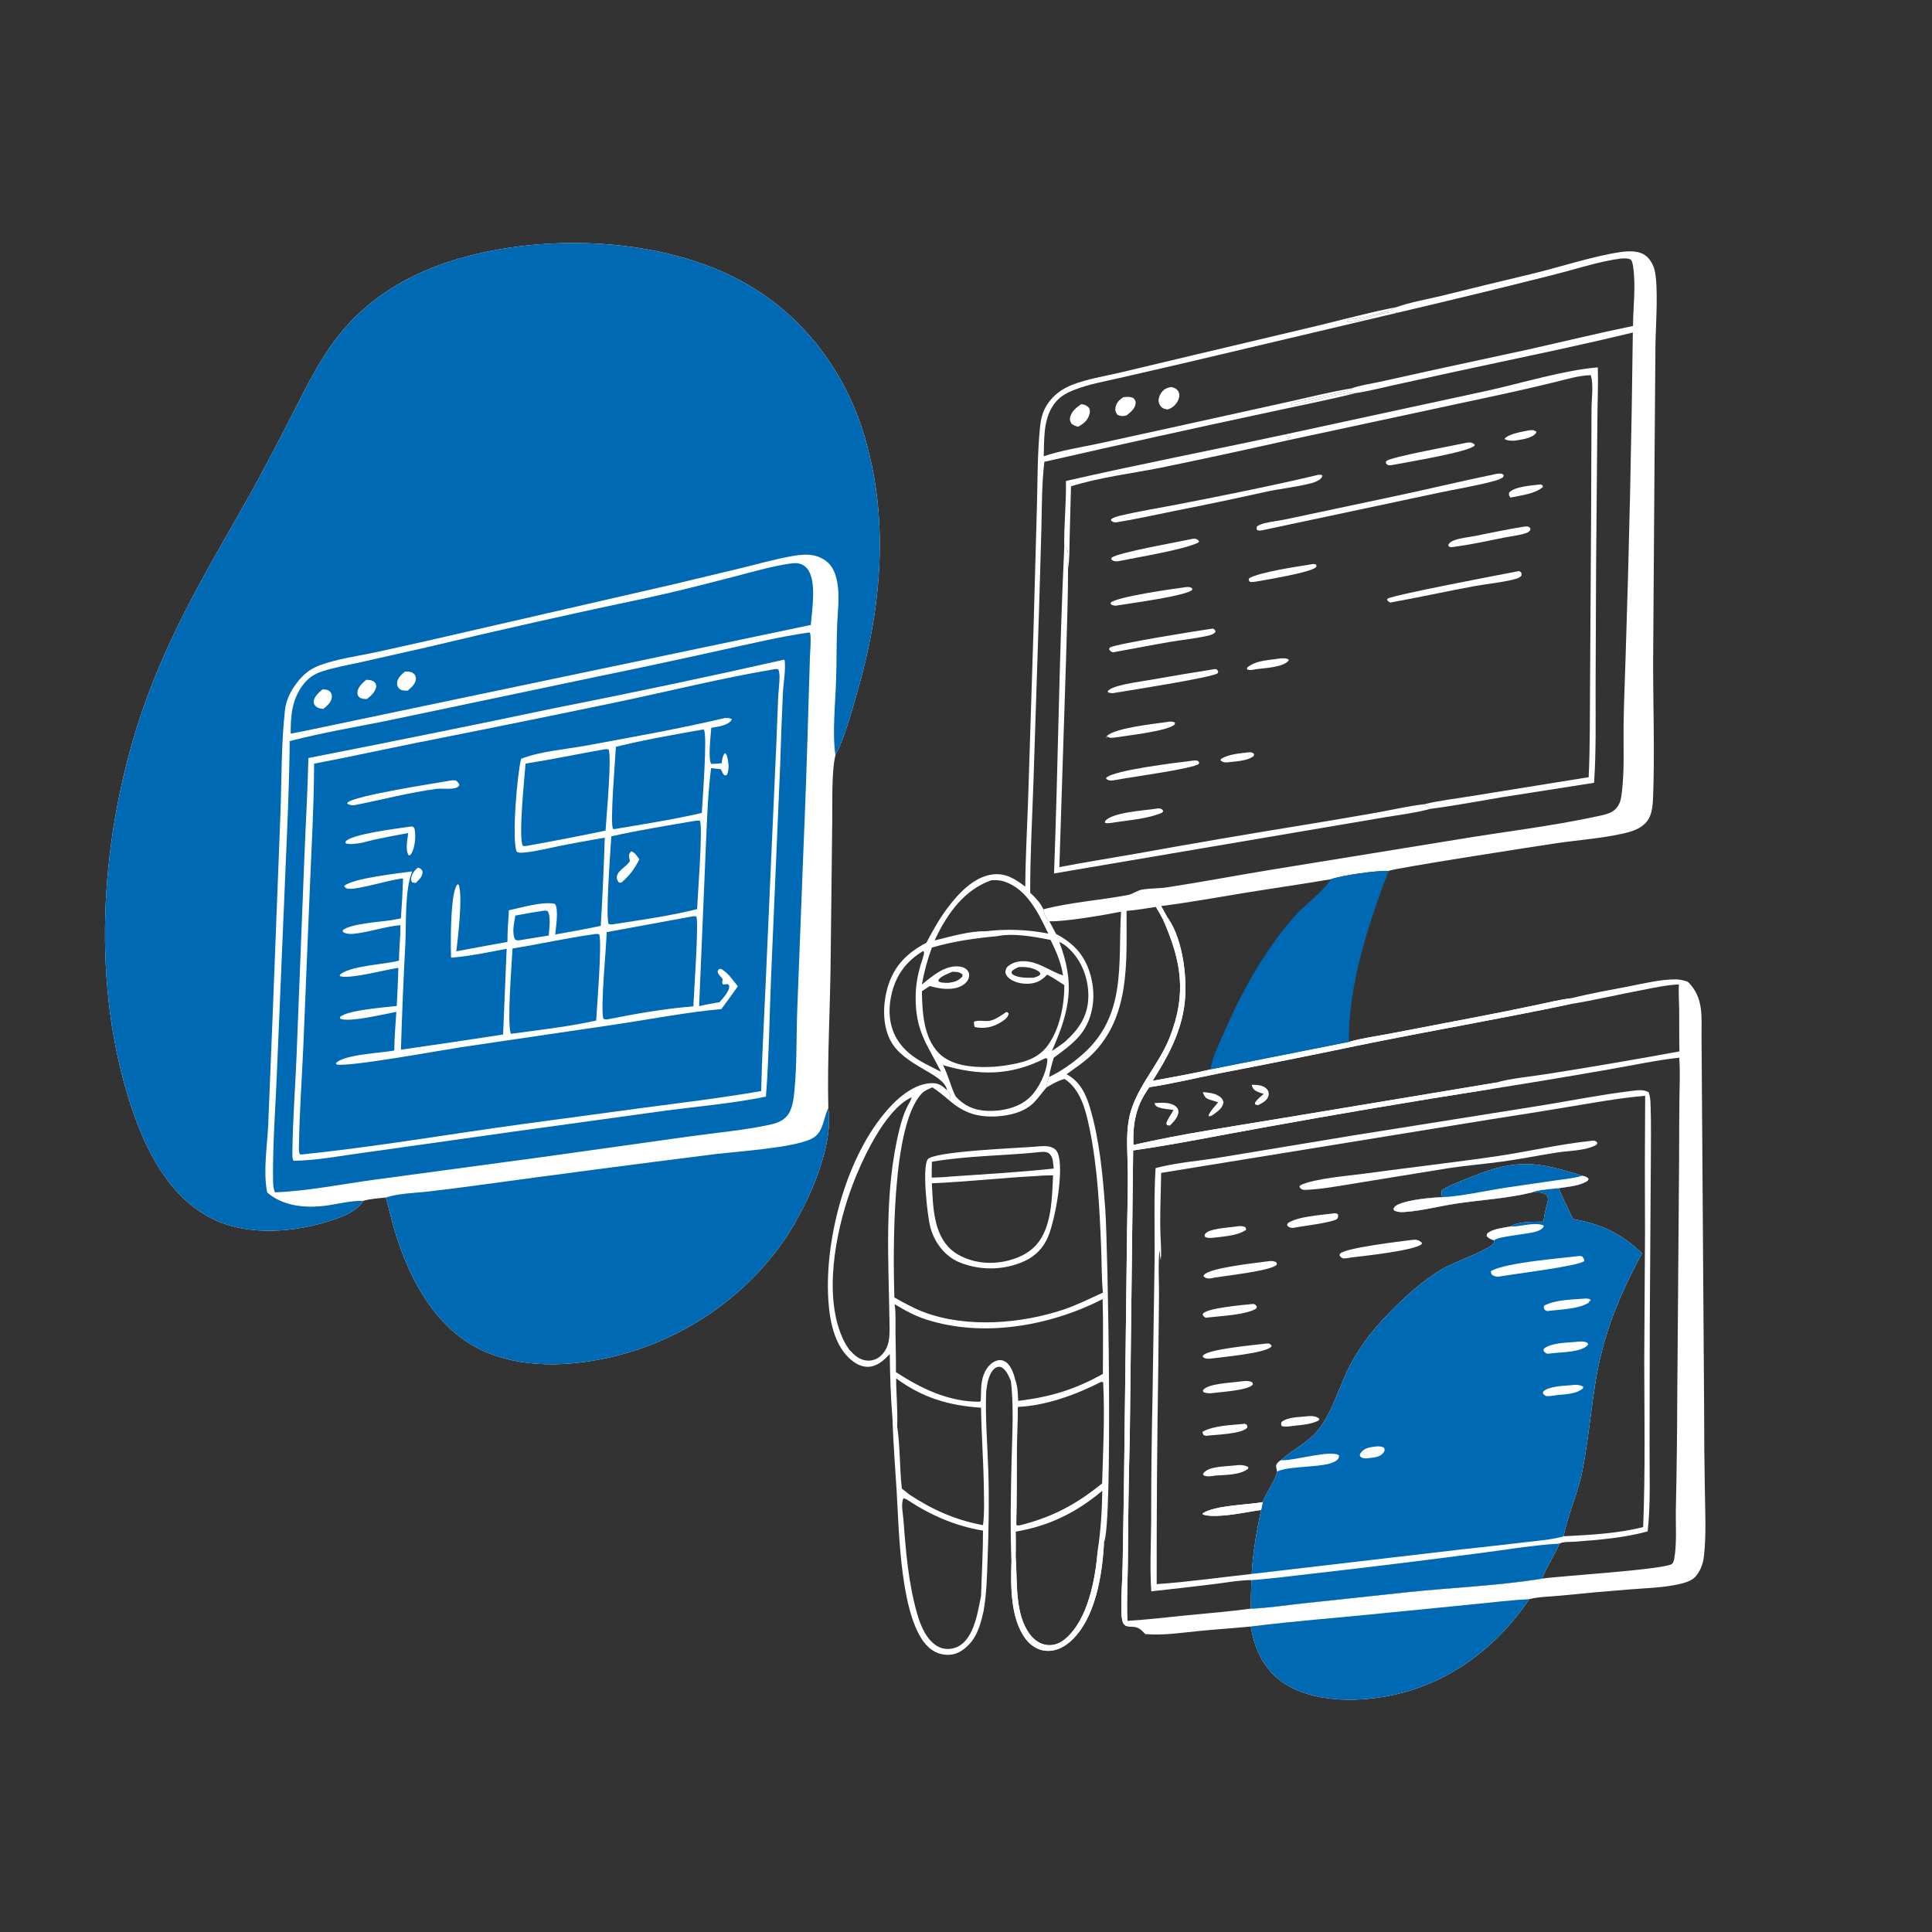 <?xml version="1.0" encoding="utf-8" ?>
<svg xmlns="http://www.w3.org/2000/svg" xmlns:xlink="http://www.w3.org/1999/xlink" width="1024" height="1024">
	<rect width="100%" height="100%" fill="#333333" stroke="none"/>
	<path fill="white" d="M192.558 636.461C189.307 641.821 182.513 644.492 176.814 646.443C157.16 653.17 131.644 655.526 112.554 645.967C89.407 634.376 77.194 609.616 69.434 586.114C48.593 522.998 52.855 448.89 72.376 385.997C78.888 365.018 87.683 344.615 97.591 325.029C109.772 300.946 123.919 277.859 136.818 254.156Q145.307 238.464 153.425 222.577C162.695 204.379 171.624 185.466 185.832 170.478C200.12 155.405 218.358 145.097 237.991 138.71C284.261 123.657 346.538 125.075 390.244 147.537C422.613 164.173 446.103 193.403 457.137 227.872C471.961 274.177 467.343 322.662 453.852 368.657C450.82 378.994 447.766 390.606 442.817 400.192C440.637 409.13 441.265 426.022 441.094 435.85L440.287 506.577C440.103 533.466 438.411 560.458 439.016 587.336C442.268 609.632 425.849 643.847 412.767 661.371Q411.625 662.895 410.445 664.39Q409.266 665.885 408.05 667.351Q406.834 668.817 405.582 670.252Q404.331 671.688 403.044 673.092Q401.757 674.496 400.436 675.868Q399.116 677.24 397.761 678.579Q396.407 679.918 395.02 681.223Q393.634 682.528 392.215 683.799Q390.797 685.07 389.347 686.305Q387.898 687.541 386.419 688.74Q384.939 689.94 383.431 691.102Q381.922 692.265 380.386 693.39Q378.849 694.515 377.285 695.602Q375.722 696.689 374.131 697.737Q372.541 698.785 370.926 699.793Q369.31 700.802 367.671 701.771Q366.031 702.739 364.368 703.667Q362.704 704.595 361.019 705.481Q359.333 706.368 357.627 707.213Q355.92 708.057 354.193 708.86Q352.466 709.663 350.719 710.422Q348.973 711.182 347.208 711.899Q345.444 712.615 343.662 713.288Q341.881 713.961 340.083 714.59Q338.285 715.219 336.473 715.803Q334.66 716.387 332.834 716.927Q331.007 717.466 329.168 717.961Q327.329 718.455 325.478 718.904Q323.628 719.353 321.766 719.756Q319.905 720.159 318.034 720.517Q316.164 720.874 314.285 721.185Q312.406 721.496 310.52 721.761C287.998 725 262.832 723.006 244.136 708.858C225.878 695.042 215.459 673.111 209.004 651.679C207.311 646.059 206.141 640.323 204.506 634.695C200.613 635.158 196.311 635.354 192.558 636.461Z"/>
	<path fill="#0069B4" d="M192.558 636.461C189.307 641.821 182.513 644.492 176.814 646.443C157.16 653.17 131.644 655.526 112.554 645.967C89.407 634.376 77.194 609.616 69.434 586.114C48.593 522.998 52.855 448.89 72.376 385.997C78.888 365.018 87.683 344.615 97.591 325.029C109.772 300.946 123.919 277.859 136.818 254.156Q145.307 238.464 153.425 222.577C162.695 204.379 171.624 185.466 185.832 170.478C200.12 155.405 218.358 145.097 237.991 138.71C284.261 123.657 346.538 125.075 390.244 147.537C422.613 164.173 446.103 193.403 457.137 227.872C471.961 274.177 467.343 322.662 453.852 368.657C450.82 378.994 447.766 390.606 442.817 400.192C442.791 400.035 442.763 399.878 442.739 399.721C441.102 388.98 442.756 372.256 443.144 360.802C443.477 350.955 443.318 341.091 443.707 331.25C444.001 323.807 445.125 315.969 443.763 308.587C442.952 304.194 441.385 299.921 437.655 297.213C431.788 292.955 425.235 293.716 418.541 294.98C409.778 296.635 401.156 299.037 392.503 301.175L356.988 309.68L252.633 333.628Q226.188 339.811 199.654 345.602C189.729 347.754 178.387 349.191 168.917 352.835C163.141 355.058 159.239 358.948 155.863 363.986C153.192 367.973 151.507 371.946 150.988 376.76C149.024 394.987 149.303 413.792 148.604 432.125L144.498 538.575L142.158 596.191C141.651 606.943 139.5 620.614 141.451 631.111C141.51 631.432 141.581 631.751 141.647 632.072C149.305 638.677 159.613 640.123 169.422 639.378C177.044 638.798 184.954 636.277 192.558 636.461Z"/>
	<path fill="#0069B4" d="M204.506 634.695C211.347 632.475 219.635 632.362 226.81 631.551Q239.964 630.022 253.084 628.228Q316.008 619.627 379.022 611.713C391.885 610.191 418.813 608.485 429.352 603.944C436.454 600.883 436.038 593.98 438.681 588.053C438.788 587.812 438.904 587.575 439.016 587.336C442.268 609.632 425.849 643.847 412.767 661.371Q411.625 662.895 410.445 664.39Q409.266 665.885 408.05 667.351Q406.834 668.817 405.582 670.252Q404.331 671.688 403.044 673.092Q401.757 674.496 400.436 675.868Q399.116 677.24 397.761 678.579Q396.407 679.918 395.02 681.223Q393.634 682.528 392.215 683.799Q390.797 685.07 389.347 686.305Q387.898 687.541 386.419 688.74Q384.939 689.94 383.431 691.102Q381.922 692.265 380.386 693.39Q378.849 694.515 377.285 695.602Q375.722 696.689 374.131 697.737Q372.541 698.785 370.926 699.793Q369.31 700.802 367.671 701.771Q366.031 702.739 364.368 703.667Q362.704 704.595 361.019 705.481Q359.333 706.368 357.627 707.213Q355.92 708.057 354.193 708.86Q352.466 709.663 350.719 710.422Q348.973 711.182 347.208 711.899Q345.444 712.615 343.662 713.288Q341.881 713.961 340.083 714.59Q338.285 715.219 336.473 715.803Q334.66 716.387 332.834 716.927Q331.007 717.466 329.168 717.961Q327.329 718.455 325.478 718.904Q323.628 719.353 321.766 719.756Q319.905 720.159 318.034 720.517Q316.164 720.874 314.285 721.185Q312.406 721.496 310.52 721.761C287.998 725 262.832 723.006 244.136 708.858C225.878 695.042 215.459 673.111 209.004 651.679C207.311 646.059 206.141 640.323 204.506 634.695Z"/>
	<path fill="#0069B4" d="M428.868 335.217L429.378 335.575C429.442 335.979 429.52 336.383 429.554 336.791C429.857 340.391 429.403 344.342 429.292 347.97L428.554 372.074Q427.453 412.303 425.747 452.51L422.528 536.053C422.039 549.981 422.417 564.343 421.062 578.18C420.643 582.459 419.97 588.369 416.989 591.663C414.607 594.296 411.488 595.376 408.114 596.104C394.367 599.072 379.99 600.303 366.051 602.243L286.855 613.337L198.591 625.246C181.188 627.615 163.271 631.272 145.745 631.967C144.803 629.868 144.746 627.357 144.718 625.085C144.481 606.024 146.081 586.606 146.812 567.537L151.258 462.176C152.228 439.089 153.346 415.91 153.551 392.802C171.738 388.024 190.506 385.072 208.915 381.216L314.78 358.989Q348.753 352.022 382.607 344.5C397.953 341.16 413.313 337.454 428.868 335.217Z"/>
	<path fill="white" d="M415.561 349.648L415.912 350.042C416.475 355.513 415.238 361.801 414.953 367.333Q414.066 386.68 413.49 406.038L408.794 515.32C407.843 537.227 407.637 559.374 405.969 581.224C388.651 584.802 370.811 586.294 353.279 588.59L272.298 599.767L192.817 610.962C180.472 612.584 168.042 615.101 155.572 615.236C154.801 613.845 154.96 612.171 154.976 610.621C155.153 593.796 156.485 576.833 157.169 560.005L161.339 453.988C162.023 436.59 163.08 419.16 163.451 401.758Q228.815 388.988 293.994 375.309Q354.95 363.298 415.561 349.648Z"/>
	<path fill="#0069B4" d="M410.403 354.689C411.464 354.556 411.562 354.415 412.581 354.884C413.054 356.214 413.149 357.384 413.151 358.796C413.157 362.711 412.541 366.634 412.404 370.554Q411.567 393.816 410.439 417.065L405.863 520.23C405.006 539.571 403.897 558.934 403.422 578.285C382.628 581.893 361.806 584.415 340.894 587.155L276.562 595.842C238.063 601.103 199.666 607.753 161.013 611.78C160.335 611.904 159.675 611.87 158.989 611.871C158.236 610.387 158.427 608.642 158.455 606.997C158.748 589.811 159.935 572.52 160.741 555.343L164.215 470.94C165.131 448.913 166.397 426.81 166.484 404.767C185.043 401.213 203.491 397.187 222.013 393.459Q274.995 382.993 327.864 371.968C355.313 366.19 382.761 359.359 410.403 354.689Z"/>
	<path fill="white" d="M384.105 380.594C385.424 380.475 386.765 380.494 387.919 381.187C387.792 381.436 387.714 381.717 387.537 381.933C385.371 384.595 380.175 385.257 376.996 385.735C376.777 389.096 375.127 402.525 377.002 404.907C378.872 404.875 380.698 404.741 382.555 404.529C382.689 402.814 382.935 400.378 384.267 399.175C385.159 399.982 385.059 399.929 385.375 401.002C386.202 403.814 386.637 408.137 385.228 410.772L384.233 411.039C382.808 410.123 382.932 409.019 382.002 407.679L376.884 407.133C374.935 422.724 374.597 438.637 373.876 454.332L370.544 533.275C374.136 532.432 377.739 531.79 381.376 531.178C383.1 529.254 386.504 525.462 386.499 522.834C386.498 522.086 386.33 522.212 385.702 521.588L383.321 521.827C382.262 520.915 383.159 520.189 382.942 518.762C382.051 517.742 380.775 516.584 380.405 515.262C380.195 514.513 380.721 514.183 381.128 513.604L382.217 513.53C385.858 515.597 388.511 519.524 391.06 522.758Q386.793 528.865 382.334 534.833C363.835 536.508 345.502 540.077 327.146 542.85L244.02 555.094C233.903 556.649 184.336 565.686 178.379 564.188L178.043 563.462C182.36 558.852 202.08 558.119 208.992 556.799C208.99 550.001 209.668 543.096 210.07 536.305C204.587 537.31 184.451 542.174 180.203 539.848L180.186 539.047C184.171 535.344 204.132 533.91 210.3 533.168Q210.837 523.076 211.141 512.975C205.388 513.756 184.035 519.368 180.043 517.27L180.216 516.515C186.134 511.832 202.577 511.305 210.543 509.388L211.497 509.154C211.502 502.885 212.296 496.65 212.242 490.357C204.727 491.049 197.498 493.449 190.043 494.593C187.455 494.99 183.911 495.517 181.688 493.884L181.754 492.958C185.813 489.601 201.432 488.594 207.383 487.735L212.488 486.745Q213.271 476.19 213.645 465.612C206.298 466.174 189.796 471.794 184.364 471.008C183.224 470.843 182.973 470.427 182.416 469.56C187.036 465.449 211.461 462.844 218.473 461.85C214.455 471.55 215.391 489.373 214.836 500.339Q213.34 528.329 212.511 556.347Q239.604 552.494 266.648 548.315L268.541 502.862C258.769 504.723 248.992 506.815 239.061 507.594Q238.961 504.449 238.943 501.302C238.924 495.401 238.926 472.289 242.504 468.67L243.211 469.063C245.255 475.733 242.791 496.282 241.879 504.212Q255.406 501.649 268.962 499.242C268.922 493.66 269.409 488.042 269.73 482.47C276.182 481.101 287.896 477.577 294.178 479.084C296.244 482.308 294.557 491.592 294.295 495.308C302.336 493.815 310.446 492.477 318.429 490.704Q319.791 467.355 320.548 443.978Q308.756 445.964 297.025 448.282C290.772 449.54 284.325 451.244 277.98 451.836C276.453 451.979 275.119 452.198 273.817 451.354C271.186 444.39 274.111 410.628 276.184 402.178C286.877 398.045 299.697 397.223 310.983 395.127C335.294 390.613 360.039 386.256 384.105 380.594Z"/>
	<path fill="#0069B4" d="M367.841 435.156C368.994 434.932 369.818 434.872 370.982 435.037C372.613 438.772 369.736 475.002 369.488 481.837C355.267 485.448 340.124 487.516 325.625 489.789C324.452 490.011 323.76 490.049 322.6 489.754C320.828 486.314 323.681 449.289 324.017 443.258C338.529 440.036 353.192 437.647 367.841 435.156Z"/>
	<path fill="white" d="M334.543 451.161C336.614 451.895 337.655 453.778 338.884 455.477C336.394 460.366 333.546 464.318 329.287 467.813L328.144 467.84C327.875 467.48 327.441 466.932 327.256 466.538C325.247 462.246 332.298 459.494 333.887 456.3C333.76 455.814 333.538 454.991 333.456 454.52C333.152 452.77 333.606 452.528 334.543 451.161Z"/>
	<path fill="#0069B4" d="M367.311 485.64C367.914 485.552 368.45 485.664 369.05 485.74C370.49 488.38 367.724 527.074 367.492 533.4C352.1 534.587 336.877 537.324 321.754 540.322C320.72 540.332 320.634 540.344 319.791 539.911C318.172 534.274 321.31 502.861 321.564 494.044L367.311 485.64Z"/>
	<path fill="#0069B4" d="M314.549 495.188C315.648 494.977 316.415 494.977 317.521 495.148C319.262 498.245 316.334 534.707 315.987 540.904C302.352 543.948 288.385 545.573 274.553 547.45C273.273 547.645 272.011 547.827 270.718 547.916C268.699 541.493 271.247 511.436 271.641 502.717C285.984 500.424 300.15 497.225 314.549 495.188Z"/>
	<path fill="#0069B4" d="M372.517 386.671L373.063 386.719C375.056 389.274 372.278 425.116 371.975 430.874C356.665 434.429 341.096 436.802 325.609 439.445L324.944 439.337C323.163 436.987 326.176 401.308 326.449 395.807C341.59 392.09 357.162 389.376 372.517 386.671Z"/>
	<path fill="#0069B4" d="M320.32 397.16C321.238 397.008 321.642 397.032 322.532 397.176C324.409 400.948 321.337 433.432 320.958 440.252Q300.173 444.554 279.284 448.324C278.463 448.486 277.933 448.461 277.112 448.302C274.649 443.931 278.008 412.122 278.557 404.728C292.522 402.53 306.396 399.62 320.32 397.16Z"/>
	<path fill="#0069B4" d="M288.186 482.687C289.006 482.555 289.404 482.657 290.199 482.837C292.181 485.693 291.036 492.35 290.856 495.824Q282.973 497.047 275.109 498.387C274.085 498.445 273.938 498.438 273.039 497.956C271.136 494.552 272.566 488.969 273.134 485.251Q280.639 483.845 288.186 482.687Z"/>
	<path fill="white" d="M239.143 413.657C240.092 413.496 240.767 413.57 241.711 413.742C242.77 414.673 243.082 414.853 243.504 416.174L243.127 416.641C241.312 418.886 234.433 417.72 231.551 418.098C217.12 419.992 202.511 423.867 188.197 426.695C187.036 426.87 186.373 426.92 185.251 426.505C184.143 426.094 184.469 426.429 184.053 425.557C186.716 421.797 231.912 414.959 239.143 413.657Z"/>
	<path fill="white" d="M216.89 438.2L218.541 438.054C219.433 438.565 219.565 438.62 219.792 439.699C220.516 443.131 219.908 449.841 217.865 452.641C217.283 453.438 217.594 453.202 216.585 453.347C214.695 450.27 215.964 445.01 216.375 441.532Q207.256 443.14 198.201 445.075Q195.394 445.84 192.563 446.508C190.566 446.962 184.917 447.976 183.146 446.861L183.215 445.968C186.493 442.023 210.744 439.137 216.89 438.2Z"/>
	<path fill="white" d="M221.489 459.833C222.015 459.981 222.769 460.303 223.172 460.661C223.735 461.161 223.997 461.786 223.942 462.516C223.769 464.824 221.955 466.383 220.418 467.927C219.555 467.97 219.201 467.862 218.4 467.596C218.028 466.863 217.828 466.705 217.89 465.842C218.066 463.395 219.685 461.334 221.489 459.833Z"/>
	<path fill="#0069B4" d="M418.938 298.686C419.948 298.581 420.987 298.46 422.004 298.489Q422.419 298.502 422.83 298.558Q423.241 298.615 423.643 298.714Q424.046 298.814 424.436 298.955Q424.826 299.097 425.198 299.279Q425.571 299.461 425.922 299.681Q426.274 299.902 426.6 300.158Q426.926 300.415 427.223 300.704Q427.52 300.994 427.785 301.313C433.107 307.72 430.327 323.477 429.754 331.237L165.368 386.604Q159.734 387.821 154.061 388.836C154.063 379.584 154.626 371.18 160.252 363.458C163.098 359.551 166.226 357.314 170.791 355.832C177.509 353.653 184.651 352.433 191.544 350.904L225.771 343.177Q284.492 329.161 343.572 316.749C359.192 313.399 374.688 309.325 390.159 305.348C399.659 302.906 409.218 300.078 418.938 298.686Z"/>
	<path fill="white" d="M214.688 355.908C216.119 355.943 217.793 355.912 218.996 356.814C219.943 357.523 220.365 358.337 220.422 359.5C220.559 362.262 217.94 364.463 216.101 366.056C214.765 366.081 212.871 366.1 211.792 365.151C210.799 364.277 210.487 363.563 210.463 362.251C210.413 359.53 212.82 357.466 214.688 355.908Z"/>
	<path fill="white" d="M194.072 360.319C195.371 360.349 196.797 360.407 197.939 361.127C199.128 361.877 199.212 362.532 199.481 363.781C198.664 367.084 197.047 368.41 194.498 370.48C192.989 370.558 192.14 370.333 190.746 369.847C189.848 368.9 189.434 368.606 189.434 367.201C189.435 364.334 192.144 362.026 194.072 360.319Z"/>
	<path fill="white" d="M170.932 365.386C172.265 365.425 173.582 365.447 174.69 366.338C175.664 367.122 175.894 368.079 175.878 369.283C175.842 372.045 173.31 374.216 171.341 375.715C170.241 375.63 168.713 375.409 167.798 374.695C166.868 373.968 166.248 373.205 166.283 371.965C166.362 369.203 169.06 367.016 170.932 365.386Z"/>
	<path fill="white" d="M740.035 162.813C747.728 160.104 756.306 158.668 764.248 156.742Q788.076 150.814 811.967 145.145C826.623 141.638 844.338 135.735 858.813 133.62C862.67 133.057 867.391 132.825 870.928 134.655C873.904 136.195 875.967 139.576 876.846 142.711C879.176 151.015 877.551 172.987 877.426 182.563L877.017 233.055L876.192 350.282C876.166 374.209 877.067 398.301 876.181 422.214C876.043 425.927 875.77 430.683 873.863 433.933C870.837 439.089 865.18 440.723 859.739 441.914C848.315 444.415 836.227 445.267 824.644 446.967C816.918 448.101 737.578 460.351 735.984 461.62C729.822 461.307 711.373 463.918 705.444 466C690.481 468.57 675.429 470.691 660.441 473.125C645.498 475.551 630.514 478.312 615.498 480.211Q617.225 483.309 618.907 486.431L616.542 487.625C615.244 485.302 613.984 482.95 612.582 480.689C607.449 481.448 602.267 482.406 597.092 482.793C597.035 509.381 599.277 538.701 578.686 558.983C574.606 563.001 569.9 565.995 565.327 569.372C572.414 573.224 575.577 579.833 577.753 587.22C582.842 604.498 584.489 622.884 585.805 640.777C587.236 660.225 589.901 807.954 585.144 817.408C584.301 834.433 580.671 858.324 567.127 870.171C563.512 873.333 558.978 875.44 554.085 874.924C549.682 874.459 546.12 872.003 543.517 868.502C535.601 857.855 535.685 840.96 536.084 828.269C535.408 810.178 535.725 791.697 536.172 773.591C536.516 759.658 537.386 745.887 535.803 731.994C534.731 729.577 533.428 726.119 530.964 724.804C530.005 724.292 528.996 724.254 528.025 724.764C525.035 726.333 523.693 731.036 523.19 734.102Q522.929 735.717 522.7 737.336C522.141 751.461 523.37 765.636 523.829 779.754C524.334 795.281 524.016 810.981 523.441 826.506C523.098 835.788 522.933 844.796 521.299 853.967C519.983 859.763 518.397 866.068 514.417 870.685C511.519 874.047 507.844 876.837 503.261 877.082C499.046 877.307 495.177 875.873 492.088 873.002C477.113 859.08 476.517 811.413 475.288 791.04C474.501 777.997 473.438 764.97 473.02 751.908C472.107 740.685 471.705 728.952 471.593 717.698C468.49 720.885 465.126 724.161 460.418 724.437C456.456 724.669 452.819 722.425 450.037 719.801C441.112 711.381 439.158 696.48 438.837 684.89C437.937 652.416 450 609.24 472.79 585.562C478.219 579.921 486.157 574.006 494.363 574.094C497.648 574.128 499.689 575.672 501.948 577.881C500.536 568.842 479.026 565.248 471.864 551.31C467.463 542.747 467.923 531.305 470.773 522.307C474.204 511.475 481.163 504.84 491.014 499.666C494.314 493.449 497.664 487.336 501.877 481.672C507.627 473.944 515.983 464.708 526.138 463.463C533.132 462.605 538.128 465.952 543.421 469.934C543.501 454.49 544.41 439.046 544.929 423.612L547.762 334.355L549.593 268.206C549.96 254.403 549.84 240.305 551.218 226.568C551.67 222.066 552.546 218.189 555.077 214.331C558.333 209.365 563.025 205.971 568.522 203.865C576.293 200.888 585.133 199.453 593.236 197.571L631.942 188.368L697.914 172.738C711.898 169.372 725.917 165.531 740.035 162.813ZM865.433 176.257C834.432 183.774 803.049 190.118 771.871 196.869L738.565 204.16C732.012 205.601 725.409 207.329 718.775 208.308C715.293 207.087 692.243 213.203 687.544 214.375C686.268 214.693 685.43 214.94 684.275 214.302L684.694 213.59C695.281 211.191 705.944 209.095 716.489 206.508L716.398 205.831C721.065 204.133 726.522 203.437 731.402 202.359L763.474 195.276L809.704 185.308C828.319 181.122 846.828 176.61 865.523 172.768C865.611 162.509 867.121 151.234 865.556 141.098C865.391 140.025 865.102 138.002 864.016 137.444C861.693 136.249 855.602 137.542 853.046 138.035C842.723 140.028 832.637 143.38 822.426 145.889Q781.587 156.178 740.58 165.779C735.22 163.776 721.293 170.62 714.612 170.691L713.923 170.008C714.972 169.201 716.375 169.122 717.646 168.892L717.052 169.162C719.919 169.051 737.835 164.703 739.554 163.257C739.721 163.116 739.875 162.961 740.035 162.813C725.917 165.531 711.898 169.372 697.914 172.738L631.942 188.368L593.236 197.571C585.133 199.453 576.293 200.888 568.522 203.865C563.025 205.971 558.333 209.365 555.077 214.331C552.546 218.189 551.67 222.066 551.218 226.568C549.84 240.305 549.96 254.403 549.593 268.206L547.762 334.355L544.929 423.612C544.41 439.046 543.501 454.49 543.421 469.934C538.128 465.952 533.132 462.605 526.138 463.463C515.983 464.708 507.627 473.944 501.877 481.672C497.664 487.336 494.314 493.449 491.014 499.666C481.163 504.84 474.204 511.475 470.773 522.307C467.923 531.305 467.463 542.747 471.864 551.31C479.026 565.248 500.536 568.842 501.948 577.881C502.803 578.684 503.472 579.529 503.697 580.724C503.899 581.793 503.495 582.24 502.938 583.056C500.105 580.656 497.324 578.348 494.195 576.342C492.254 577.158 490.19 577.901 488.694 579.439C472.332 596.257 473.402 664.226 474.023 687.704C479.025 690.421 484.016 693.305 489.346 695.337C512.127 704.022 541.232 701.67 563.972 694.004C571.129 691.591 577.687 688.188 584.56 685.132C583.816 677.323 583.947 669.291 583.63 661.437C582.777 640.33 581.757 618.88 577.483 598.144C575.523 588.636 572.844 577.476 564.225 571.843C560.695 572.811 557.774 574.556 554.647 576.4C554.768 574.377 555.355 572.728 556.034 570.829C562.306 567.902 568.766 563.29 573.935 558.711C597.234 538.074 592.5 510.896 594.168 483.224C585.176 484.985 564.799 488.527 556.182 488.309C554.114 486.859 553.612 484.228 552.985 481.927C567.501 478.188 582.904 477.176 597.634 474.412C600.456 473.882 602.805 471.867 605.629 471.44C610.013 470.776 614.529 470.94 618.956 470.258C637.145 467.456 655.262 464.014 673.427 461.032L771.297 445.138C796.339 440.918 821.96 438.014 846.77 432.612C849.924 431.925 853.502 431.333 855.956 429.088C858.821 426.468 859.222 423.227 859.656 419.578C861.013 408.15 860.414 396.303 860.535 384.804C860.667 372.245 861.288 359.642 861.64 347.082Q864.421 261.689 865.433 176.257ZM538.395 826.291C539.245 838.846 537.821 855.492 545.816 866.179C548.154 869.304 551.272 871.519 555.22 871.917C558.747 872.273 562.004 870.867 564.66 868.618C576.713 858.409 580.655 836.64 581.786 821.868C583.403 811.628 584.099 800.5 584.245 790.132C570.471 801.728 556.131 808.732 538.382 811.809C538.538 816.642 538.475 821.457 538.395 826.291ZM539.487 745.707C539.516 753.1 539.058 760.484 539.005 767.879C538.909 781.218 539.137 794.717 538.653 808.03L539.231 808.556L540.552 808.43C557.704 804.211 570.469 797.321 584.148 786.25C584.683 768.524 585.608 750.399 584.699 732.692C584.354 732.586 584.017 732.412 583.656 732.404C570.352 739.211 554.554 744.995 539.487 745.707ZM584.417 688.553C556.618 702.78 521.217 709.102 491.008 699.387C484.933 697.433 479.6 694.536 474.165 691.231C474.891 696.167 474.581 701.497 474.631 706.497C474.701 713.408 474.936 720.337 474.859 727.247C488.198 735.956 502.895 743.081 519.292 742.936L519.813 742.542L519.95 739.133C519.965 735.104 520.17 730.989 521.939 727.293C523.225 724.604 525.419 722.023 528.367 721.146C530.038 720.649 531.535 720.891 533.002 721.823C535.686 723.527 537.39 728.139 538.016 731.065C539.411 734.797 539.522 738.566 539.629 742.497C556.657 740.429 569.584 736.579 584.557 728.188C584.527 714.998 584.818 701.731 584.417 688.553ZM521.006 808.361C521.817 802.375 521.565 796.002 521.49 789.968C521.31 775.344 520.191 760.745 519.976 746.119C502.817 744.961 488.865 740.819 474.969 730.552C474.988 739.008 475.868 747.475 475.527 755.939C477.128 766.781 476.78 778.07 477.997 789.007L482.21 792.284C494.537 800.391 506.496 805.628 521.006 808.361ZM450.119 715.385C452.981 718.416 455.601 720.974 460.039 721.161C462.665 721.272 465.154 720.202 467.032 718.394C471.586 714.012 471.553 708.377 471.478 702.527C471.041 668.032 468.299 631.808 476.863 598C477.779 594.386 478.893 590.782 480.447 587.387C481.3 585.522 482.597 583.748 483.186 581.798L482.996 581.671C468.495 588.512 455.98 616.497 450.778 631.03C442.667 653.689 436.317 687.747 446.995 710.091C447.886 711.954 448.975 713.67 450.119 715.385ZM521.014 811.249C506.476 808.94 492.785 802.881 480.598 794.745L478.908 794.044C477.334 796.883 478.648 802.55 478.879 805.742C480.089 822.52 481.514 839.191 486.143 855.46C487.94 861.778 491.221 869.595 497.34 872.794C500.134 874.254 503.393 874.309 506.355 873.309C510.564 871.888 513.272 868.123 515.061 864.249C517.7 858.536 518.748 851.967 519.981 845.827C520.318 834.261 521.024 822.849 521.014 811.249Z"/>
	<path fill="white" d="M793.304 251.126C793.733 251.078 794.34 251 794.758 251.003C796.065 251.014 796.226 251.077 797.071 251.972L796.641 252.949C795.315 253.871 794.019 254.333 792.467 254.774C782.964 257.477 770.516 259.397 760.507 261.612L670.25 280.796C668.883 281.081 667.664 281.498 666.313 280.954C665.929 279.953 665.915 279.984 666.281 278.979C667.611 278.049 668.968 277.628 670.535 277.246C674.07 276.384 677.727 276.059 681.282 275.29L733.293 264.268C753.35 260.123 773.26 255.255 793.304 251.126Z"/>
	<path fill="white" d="M698.824 251.636L700.428 251.662L700.922 252.218C700.645 252.817 700.609 252.987 700.125 253.541C699.189 254.61 696.861 255.601 695.51 255.966C687.298 258.186 678.481 258.974 670.145 260.836Q646.019 266.193 621.771 270.964C611.749 272.993 601.706 275.241 591.613 276.868C590.176 276.898 590.119 276.792 588.933 275.952L588.885 275.264C590.22 274.217 592.068 273.712 593.711 273.323C604.186 270.838 615.014 269.147 625.594 267.073C649.986 262.293 674.654 257.409 698.824 251.636Z"/>
	<path fill="white" d="M805.04 302.689C805.622 302.777 805.908 303.162 806.357 303.528L806.449 305.018C805.643 306.045 804.555 306.517 803.315 306.852C796.182 308.78 788.271 309.397 780.959 310.757C766.232 313.496 751.597 316.7 736.857 319.376C736.059 318.844 735.45 318.726 735.164 317.781L735.436 317.326C738.235 315.351 796.383 304.359 805.04 302.689Z"/>
	<path fill="white" d="M643.373 354.71C644.038 354.536 644.412 354.708 645.066 354.871L645.694 355.948L645.36 356.89C641.658 359.237 597.309 366.165 589.619 367.414L587.505 367.097L587.087 366.432C588.303 364.858 590.779 364.149 592.644 363.611C598.264 361.991 604.418 361.279 610.196 360.267Q626.758 357.332 643.373 354.71Z"/>
	<path fill="white" d="M642.352 333.225L642.815 333.163C643.852 333.66 643.824 333.639 644.28 334.695C644.13 334.917 644.014 335.165 643.83 335.36C642.881 336.371 641.061 336.726 639.78 337.019C633.431 338.469 626.736 339.099 620.303 340.195C610.17 341.922 600.068 343.929 589.948 345.745C588.603 345.296 588.603 345.304 587.846 344.106L588.204 343.2C592.013 341.145 634.879 334.271 642.352 333.225Z"/>
	<path fill="white" d="M631.837 403.208C632.663 403.08 633.298 403.027 634.14 403.113C635.117 403.213 634.992 403.369 635.576 404.07L635.402 404.87C632.349 407.493 598.658 411.946 591.878 413.311C589.659 413.633 588.206 414.215 586.31 412.82L586.318 412.268C590.003 408.199 624.757 404.072 631.837 403.208Z"/>
	<path fill="white" d="M777.421 234.641C777.657 234.61 777.892 234.57 778.129 234.547C779.723 234.391 780.403 234.609 781.61 235.648L781.525 236.229C777.977 239.71 745.174 245.036 738.1 246.433L736.222 246.658C735.079 246.182 735.009 246.226 734.431 245.147L734.863 244.283C737.89 242.084 770.267 236.188 777.421 234.641Z"/>
	<path fill="white" d="M807.375 279.193C807.766 279.124 808.091 279.055 808.501 279.052C809.939 279.042 810.226 278.98 811.145 279.99L811.053 281.041C810.469 281.699 810.094 282.074 809.252 282.394C805.807 283.706 801.219 284.147 797.583 284.872C788.819 286.621 779.977 288.596 771.118 289.768C769.74 289.936 769.076 290.256 767.803 289.59C767.689 288.738 767.514 288.823 767.959 288.225C768.611 287.35 769.592 286.823 770.593 286.431C773.952 285.116 778.489 284.736 782.05 284.028C790.473 282.353 798.895 280.553 807.375 279.193Z"/>
	<path fill="white" d="M632.038 285.613C632.413 285.561 632.886 285.476 633.259 285.523C634.462 285.675 634.794 286.029 635.537 286.875L635.104 287.585C627.21 291.454 602.692 295.372 592.606 297.476C590.912 297.551 590.256 297.57 588.971 296.492L589.206 295.551C593 292.728 625.185 287.137 632.038 285.613Z"/>
	<path fill="white" d="M628.378 311.201C629.943 311.086 630.346 310.937 631.763 311.705L631.978 312.575C629.17 315.778 598.799 319.821 592.617 320.817C591.058 321.143 590.154 321.12 588.767 320.302L588.706 319.394C592.337 316.216 621.817 312.105 628.378 311.201Z"/>
	<path fill="white" d="M618.579 382.676C618.775 382.641 618.97 382.6 619.166 382.572C620.569 382.372 621.65 382.289 622.825 383.121L622.491 384.082C618.58 387.594 596.719 389.952 590.612 390.939C588.723 391.088 588.361 391.312 586.712 390.262L586.236 390.788L586.801 391.022L586.573 390.21C590.709 385.758 612.313 383.623 618.579 382.676Z"/>
	<path fill="white" d="M694.629 299.158C696.018 298.918 696.346 298.735 697.611 299.301L697.777 300.161C697.666 300.323 697.575 300.501 697.443 300.647C694.898 303.439 670.428 307.397 665.232 308.335C664.238 308.489 663.47 308.468 662.474 308.412L661.815 307.408L662.083 306.501C667.466 303.247 687.561 300.303 694.629 299.158Z"/>
	<path fill="white" d="M612.328 428.688C613.001 428.602 613.888 428.41 614.555 428.499C615.716 428.654 615.925 428.977 616.586 429.829L615.954 430.727C608.071 434.145 597.543 434.735 589.036 436.148C587.872 436.269 586.757 436.48 585.615 436.133L585.798 435.122C589.536 430.557 606.354 429.598 612.328 428.688Z"/>
	<path fill="white" d="M676.121 349.321C677.374 349.157 678.734 348.903 679.997 348.913C681.25 348.924 682.215 348.913 683.128 349.782C683.057 349.908 683.001 350.044 682.915 350.16C680.242 353.73 669.867 354.124 665.625 354.691C664.056 355.022 662.355 355.477 660.888 354.709L661.084 353.782C665.272 350.313 670.966 350.03 676.121 349.321Z"/>
	<path fill="white" d="M816.41 256.745L817.654 257.269L817.697 258.176C813.576 261.796 805.893 262.588 800.595 263.731C800.533 263.662 800.459 263.601 800.409 263.523C799.707 262.429 799.668 262.27 799.888 261.047C803.015 257.744 811.91 257.374 816.41 256.745Z"/>
	<path fill="white" d="M661.925 398.726C662.028 398.723 662.131 398.709 662.233 398.717C663.666 398.825 663.874 398.74 664.768 399.796L664.354 400.81C660.85 403.488 654.359 403.549 650.05 404.114C648.672 404.014 647.832 403.963 646.86 402.926L647.244 402.17C651.447 399.654 657.137 399.33 661.925 398.726Z"/>
	<path fill="white" d="M810.297 228.118C812.31 227.965 812.665 227.613 814.271 228.945L814.367 228.802L813.877 228.171C814.028 228.613 814.399 229.122 814.088 229.544C811.952 232.442 806.139 232.985 802.859 233.559C800.933 233.59 799.1 233.682 797.414 232.657C799.257 229.955 807.126 228.755 810.297 228.118Z"/>
	<path fill="white" d="M680.955 230.293L788.698 206.998C805.9 203.199 829.851 195.994 846.881 194.728C847.143 204.203 846.697 213.546 846.642 223.001L845.963 299.781L845.696 365.49C845.665 381.997 846.023 398.408 844.892 414.895L796.62 422.462C783.776 424.589 770.914 427.076 758.005 428.728C757.148 427.686 756.101 427.02 755.016 426.233C762.861 424.256 771.422 423.378 779.436 422.013L842.027 411.92C842.785 395.721 842.627 379.456 842.76 363.242L843.311 274.545L843.537 216.698C843.528 211.356 844.724 203.932 843.149 198.856C836.773 198.965 829.828 201.17 823.618 202.651Q811.155 205.681 798.629 208.441L682.876 233.295C682.323 232.963 682.566 233.2 682.222 232.517L684.603 232.028C683.534 231.705 682.669 231.412 681.725 230.802C681.467 230.635 681.212 230.463 680.955 230.293Z"/>
	<path fill="white" d="M564.076 289.908L565.157 290.021C566.801 292.482 565.672 298.221 566.085 301.262C566.104 316.873 565.482 332.404 565.068 348.001L561.481 459.594C574.811 457.004 588.248 454.912 601.624 452.562Q646.71 444.427 691.934 437.097Q710.687 434.035 729.403 430.754C737.901 429.219 746.442 427.235 755.016 426.233C756.101 427.02 757.148 427.686 758.005 428.728C750.189 430.9 741.685 431.865 733.677 433.225L690.584 440.543L558.66 462.948C560.83 405.295 561.357 347.534 564.076 289.908Z"/>
	<path fill="white" d="M564.969 254.933C603.48 246.101 642.327 238.618 680.955 230.293C681.212 230.463 681.467 230.635 681.725 230.802C682.669 231.412 683.534 231.705 684.603 232.028L682.222 232.517C682.566 233.2 682.323 232.963 682.876 233.295Q648.915 240.967 614.81 247.975C599.327 251.024 582.693 253.046 567.647 257.758L566.908 285.931C566.758 290.892 566.963 296.385 566.085 301.262C565.672 298.221 566.801 292.482 565.157 290.021L564.076 289.908C563.87 278.245 565.188 266.614 564.969 254.933Z"/>
	<path fill="white" d="M548.316 607.786C550.971 607.545 554.443 607.124 557.014 607.948C558.659 608.475 559.884 609.432 560.583 611.048C564.23 619.483 559.254 646.622 555.542 655.385C552.697 662.104 548.028 666.472 541.238 669.18Q540.236 669.578 539.216 669.926Q538.195 670.275 537.159 670.572Q536.123 670.87 535.073 671.117Q534.023 671.363 532.963 671.558Q531.902 671.753 530.834 671.895Q529.765 672.038 528.69 672.127Q527.616 672.217 526.538 672.254Q525.461 672.291 524.383 672.275Q523.305 672.259 522.229 672.19Q521.153 672.121 520.081 672Q519.01 671.878 517.946 671.704Q516.882 671.53 515.828 671.304Q514.774 671.077 513.732 670.8Q512.69 670.522 511.663 670.194Q510.636 669.865 509.626 669.487Q508.617 669.109 507.627 668.681C507.343 668.538 507.056 668.4 506.774 668.253C499.962 664.699 495.282 658.146 493.207 650.864C491.531 644.986 488.678 618.917 491.672 614.508C494.618 610.168 540.479 608.473 548.316 607.786ZM493.895 627.169C494.554 639.066 494.536 653.694 504.127 662.348C505.079 663.207 506.129 663.922 507.205 664.613C515.422 669.553 525.332 670.434 534.512 668.093C541.715 666.256 548.09 662.665 551.976 656.072C557.504 646.691 557.663 633.561 558.149 622.949C555.411 623.021 552.607 622.971 549.886 623.286C531.212 624.237 512.569 626.37 493.895 627.169ZM493.931 615.76C493.879 618.556 493.78 621.36 493.825 624.156C496.82 624.017 499.909 624.024 502.882 623.668C521.424 622.329 539.984 621.376 558.47 619.361C558.211 616.887 558.239 613.422 556.313 611.595C554.909 610.263 552.76 610.435 550.981 610.632C550.911 610.64 550.843 610.659 550.774 610.673C531.875 612.604 512.683 612.523 493.931 615.76Z"/>
	<path fill="white" d="M620.545 205.113C621.123 205.227 621.705 205.318 622.256 205.54C623.419 206.008 624.424 206.87 624.838 208.078C625.281 209.375 625.058 210.813 624.49 212.031C623.308 214.568 621.498 216.155 618.872 217.028C618.129 216.866 617.194 216.726 616.514 216.39C615.344 215.811 614.706 214.762 614.286 213.564C613.744 212.017 614.283 210.175 615.086 208.828C616.491 206.472 617.94 205.738 620.545 205.113Z"/>
	<path fill="white" d="M572.901 214.319C573.044 214.308 573.187 214.282 573.331 214.285C574.931 214.327 576.218 215.078 577.259 216.245C577.657 217.41 577.816 218.228 577.47 219.445C576.493 222.886 574.48 224.463 571.495 226.145C570.047 225.952 569.068 225.365 567.903 224.545C567.255 223.327 566.856 222.603 567.182 221.193C567.923 217.986 570.4 216.133 572.901 214.319Z"/>
	<path fill="white" d="M595.284 210.562C597.23 210.303 598.851 210.144 600.679 210.951C601.577 211.977 601.953 212.235 601.908 213.683C601.824 216.439 599.087 218.623 597.143 220.131C596.998 220.178 596.857 220.234 596.709 220.271C595.035 220.689 593.739 220.595 592.198 219.787C591.297 218.447 590.931 217.571 591.248 215.937C591.754 213.334 593.202 212.037 595.284 210.562Z"/>
	<path fill="white" d="M543.421 469.934C543.501 454.49 544.41 439.046 544.929 423.612L547.762 334.355L549.593 268.206C549.96 254.403 549.84 240.305 551.218 226.568C551.67 222.066 552.546 218.189 555.077 214.331C558.333 209.365 563.025 205.971 568.522 203.865C576.293 200.888 585.133 199.453 593.236 197.571L631.942 188.368L697.914 172.738C711.898 169.372 725.917 165.531 740.035 162.813C739.875 162.961 739.721 163.116 739.554 163.257C737.835 164.703 719.919 169.051 717.052 169.162L717.646 168.892C716.375 169.122 714.972 169.201 713.923 170.008L714.612 170.691C721.293 170.62 735.22 163.776 740.58 165.779L629.396 192.035L593.524 200.315C585.661 202.118 577.522 203.527 569.969 206.421C564.635 208.464 560.797 210.591 557.706 215.631C552.956 223.375 553.486 233.1 553.199 241.839C562.33 238.71 572.388 237.199 581.835 235.189L623.862 225.986L683.385 212.864C694.32 210.451 705.361 207.646 716.398 205.831L716.489 206.508C705.944 209.095 695.281 211.191 684.694 213.59L684.275 214.302C685.43 214.94 686.268 214.693 687.544 214.375C692.243 213.203 715.293 207.087 718.775 208.308C704.114 211.98 689.183 214.864 674.413 218.101Q613.881 231.009 553.535 244.767C552.18 256.258 552.22 267.929 551.977 279.484L550.727 322.744L547.79 413.328C547.135 433.241 545.983 453.236 546.019 473.159C548.681 475.677 551.517 478.513 552.985 481.927C553.612 484.228 554.114 486.859 556.182 488.309L559.771 495.036C568.639 499.686 574.583 505.807 577.599 515.477C580.568 524.996 580.232 535.417 575.434 544.27C571.622 551.303 564.741 555.957 558.486 560.657C557.568 563.997 556.468 567.388 556.034 570.829C555.355 572.728 554.768 574.377 554.647 576.4C552.421 578.91 550.505 581.775 548.189 584.173C543.14 589.404 535.204 591.32 528.172 591.704C517.99 592.26 510.591 589.778 502.938 583.056C503.495 582.24 503.899 581.793 503.697 580.724C503.472 579.529 502.803 578.684 501.948 577.881C500.536 568.842 479.026 565.248 471.864 551.31C467.463 542.747 467.923 531.305 470.773 522.307C474.204 511.475 481.163 504.84 491.014 499.666C494.314 493.449 497.664 487.336 501.877 481.672C507.627 473.944 515.983 464.708 526.138 463.463C533.132 462.605 538.128 465.952 543.421 469.934ZM493.906 502.242Q490.381 511.8 488.609 521.833C494.014 517.435 500.779 511.504 508.243 512.245C510.07 512.426 512.023 513.083 513.062 514.71C513.789 515.847 513.792 517.012 513.474 518.279C512.99 520.208 511.161 521.772 509.461 522.63C504.58 525.096 497.882 524.126 492.802 522.609L488.632 525.371C488.747 536.195 489.511 550.148 497.713 558.294C504.2 564.736 515.065 565.785 523.761 565.526Q528.478 565.421 533.136 564.669C541.646 563.332 549.754 561.593 555.246 554.225C561.594 545.706 564.235 532.506 564.096 522.12C561.118 520.211 558.162 518.189 555.026 516.551L554.596 517.008C551.63 520.102 548.485 521.44 544.158 521.412C540.747 521.39 536.719 520.434 534.238 517.94C533.482 517.181 533.184 516.46 532.846 515.463C533.021 513.883 533.243 512.935 534.534 511.906C537.546 509.505 541.732 509.096 545.405 509.704C551.925 510.782 557.243 515.027 563.438 516.996C562.42 510.341 559.817 504.14 556.786 498.168C548.197 496.471 537.057 494.4 528.374 496.215C516.749 497.249 505.125 498.937 493.906 502.242ZM495.375 498.447C503.809 496.457 513.647 493.403 522.381 493.589Q526.53 493.09 530.705 492.917Q534.881 492.744 539.057 492.898Q543.233 493.053 547.384 493.534Q551.535 494.015 555.636 494.819C550.438 484.123 544.486 471.309 532.296 467.224C529.97 466.445 527.897 466.455 525.485 466.54C511.183 471.486 502.283 484.035 495.929 497.226C495.735 497.629 495.552 498.037 495.375 498.447ZM504.74 515.067C502.676 515.975 498.48 517.411 497.427 519.446C497.36 519.575 497.333 519.721 497.286 519.858C498.074 520.766 498.97 520.752 500.155 520.866C500.972 520.945 501.809 520.936 502.63 520.94C505.927 520.446 507.631 520.102 510.002 517.667L510.189 516.563C508.588 515.049 506.881 515.059 504.74 515.067ZM561.431 499.276C570.022 521.772 566.945 535.663 557.512 557.076C559.938 555.422 562.384 553.806 564.674 551.966C571.503 545.76 576.289 539.085 576.802 529.519C577.278 520.649 574.295 511.113 568.252 504.511C566.341 502.423 564.075 500.363 561.431 499.276ZM489.295 504.053C480.752 509.185 475.284 516.196 472.789 525.915C470.667 534.183 470.89 543.145 475.36 550.636C478.991 556.72 484.33 560.601 490.492 563.844L498.764 568.083C491.14 553.079 485.198 546.355 485.312 528.332C485.349 522.581 486.261 517.289 487.834 511.78C488.185 510.553 489.979 505.737 489.733 504.737C489.668 504.474 489.441 504.281 489.295 504.053ZM540.041 512.548C538.523 513.207 537.253 513.656 536.192 514.997C536.237 515.745 536.043 515.958 536.729 516.446C539.441 518.379 544.683 518.324 547.887 518.183C549.277 517.773 550.358 517.531 551.398 516.445C551.198 515.304 551.154 515.287 550.208 514.674C547.183 512.711 543.525 512.419 540.041 512.548ZM554.09 560.864C535.799 570.195 519.185 570.267 499.825 564.539C502.602 569.848 503.835 575.779 506.491 581.098C510.971 586.089 516.315 588.438 523.001 588.767C530.784 589.149 539.834 587.213 545.646 581.776C550.517 577.221 555.038 567.937 555.132 561.205C554.788 561.08 554.454 560.893 554.09 560.864Z"/>
	<path fill="white" d="M533.329 536.395C534.267 536.593 533.789 536.377 534.657 537.24C534.094 539.516 532.519 540.517 530.595 541.742C526.325 544.462 521.555 545.452 516.596 544.338C516.274 543.308 516.155 542.648 516.262 541.572C518.145 540.363 522.304 541.627 524.939 540.962C528.018 540.185 530.734 538.145 533.329 536.395Z"/>
	<path fill="white" d="M536.084 828.269C536.868 824.409 536.277 820.252 536.782 816.322C538.367 817.811 537.727 823.095 538.183 825.324C538.249 825.647 538.324 825.968 538.395 826.291C539.245 838.846 537.821 855.492 545.816 866.179C548.154 869.304 551.272 871.519 555.22 871.917C558.747 872.273 562.004 870.867 564.66 868.618C576.713 858.409 580.655 836.64 581.786 821.868C582.377 824.302 581.883 827.235 583.032 829.448C583.13 825.082 583.75 821.538 585.144 817.408C584.301 834.433 580.671 858.324 567.127 870.171C563.512 873.333 558.978 875.44 554.085 874.924C549.682 874.459 546.12 872.003 543.517 868.502C535.601 857.855 535.685 840.96 536.084 828.269Z"/>
	<path fill="white" d="M618.907 486.431C627.242 498.104 629.792 520.489 627.519 534.402C625.159 548.841 618.58 560.667 610.914 572.857C621.109 570.915 631.533 569.225 641.618 566.797L714.999 552.227C722.025 550.16 729.795 549.19 737.015 547.788L781.83 539.197Q798.176 536.088 814.456 532.647C820.513 531.4 826.71 529.799 832.842 529.09C842.797 526.569 852.993 524.772 863.078 522.842C871.171 521.293 879.727 519.108 887.989 519.089C890.347 519.084 892.357 519.566 894.566 520.343C903.34 528.883 901.711 539.259 901.858 550.567L903.219 746.228Q903.213 768.582 903.627 790.932C903.792 802.079 904.383 813.752 903.12 824.841C902.664 828.847 901.209 832.851 898.43 835.856C896.49 837.953 892.674 839.034 889.95 839.647C881.585 841.529 872.454 841.725 863.913 842.411Q845.5 843.822 827.13 845.719C821.884 846.247 815.616 846.263 810.544 847.571C792.84 873.728 767.243 892.899 735.859 898.894C718.286 902.251 695.388 902.267 680.014 891.774C670.398 885.211 665.413 875.057 663.254 863.842Q663.084 862.961 662.959 862.073C654.205 862.964 645.416 863.505 636.655 864.344C626.9 865.279 616.818 866.935 607.027 866.11C604.687 863.758 603.533 862.28 600.068 862.24C598.961 862.149 597.896 861.977 596.802 861.797C596.059 861.197 595.639 861.017 595.26 860.106C594.366 857.956 594.367 855.138 594.344 852.83C594.269 845.271 594.813 837.689 595.01 830.131L595.69 790.035L597.383 651.106C597.529 641.244 597.843 631.358 597.772 621.497C597.706 612.376 596.703 602.707 598.253 593.684C601.04 577.456 613.947 565.185 619.979 549.808C629.01 526.784 626.259 509.71 616.542 487.625L618.907 486.431ZM597.528 859.088C607.829 858.496 618.173 857.221 628.444 856.208C639.937 855.075 651.507 854.149 662.954 852.63C672.227 852.254 681.704 850.764 690.956 849.776L745.639 843.93C769.44 841.402 793.735 840.537 817.352 836.699C826.471 835.296 883.131 831.882 886.279 828.831C886.937 828.193 887.282 826.869 887.43 825.985C888.816 817.731 888.079 808.324 888.233 799.946Q888.882 770.935 888.974 741.917L889.963 613.715Q889.961 598.053 890.124 582.393C890.204 575.156 890.587 567.805 890.015 560.587C877.561 561.991 865.005 564.698 852.652 566.846Q821.366 572.323 789.991 577.267Q729.42 586.737 669.101 597.7C646.342 601.735 623.468 606.502 600.596 609.745L598.812 761.001Q597.955 794.245 597.812 827.5C597.692 837.983 597.079 848.625 597.528 859.088ZM832.074 532.249C794.785 540.093 757.222 546.5 719.902 554.134Q683.081 561.808 646.147 568.917C633.879 571.352 621.589 574.359 609.22 576.226C602.236 585.542 600.284 595.314 600.74 606.839C626.398 600.983 652.754 597.133 678.713 592.794L793.144 573.762C799.451 571.717 813.653 570.304 820.842 569.112Q855.556 563.613 890.125 557.271C889.96 549.97 890.076 542.652 890.005 535.348C889.961 530.836 889.603 526.264 889.826 521.76C883.36 522.055 876.793 523.505 870.445 524.716C857.663 527.155 844.911 530.163 832.074 532.249Z"/>
	<path fill="white" d="M611.865 584.663C615.324 584.467 619.263 584.063 622.384 585.857C623.502 586.5 624.42 587.472 624.57 588.813C624.901 591.757 621.917 594.712 620.046 596.6L618.513 596.342L618.156 595.531C618.775 593.016 620.798 590.653 621.989 588.309C619.35 587.841 616.266 587.822 613.779 586.793C612.554 586.286 612.316 585.861 611.865 584.663Z"/>
	<path fill="white" d="M637.502 578.834C640.461 579.092 643.574 579.329 646.139 580.979C647.481 581.843 648.107 582.66 648.476 584.247C647.958 587.37 645.885 588.582 643.564 590.424C642.592 591.076 641.969 591.63 640.757 591.662L640.622 590.89C641.94 588.406 643.846 586.368 645.662 584.24L642.429 583.21C641.644 582.963 640.762 582.758 640.029 582.377C638.467 581.566 638.095 580.373 637.502 578.834Z"/>
	<path fill="white" d="M663.431 574.993C663.58 574.986 663.728 574.975 663.876 574.973C666.461 574.938 669.663 575.194 671.503 577.266C672.328 578.195 672.637 579.371 672.367 580.585C671.743 583.392 669.102 584.553 666.809 585.781L665.28 585.389L665.131 584.536C666.252 582.627 668.166 581.25 669.824 579.812C668.414 579.318 666.495 578.826 665.271 577.975C664.091 577.153 663.817 576.324 663.431 574.993Z"/>
	<path fill="white" d="M612.47 619.139Q613.409 618.873 614.358 618.641C624.803 616.083 635.732 615.277 646.347 613.523L716.882 601.849L815.429 586.166C831.744 583.563 848.029 580.245 864.427 578.257C867.396 577.897 871.141 577.287 873.802 578.888C874.637 581.042 874.759 583.323 874.841 585.611C875.216 596.084 874.969 606.637 874.963 617.12L874.418 701.28L874.296 767.544C874.266 782.169 874.9 797.127 873.288 811.67C860.763 815.113 847.14 816.214 834.231 817.146C832.089 817.301 828.383 817.083 826.59 818.135C823.802 824.391 819.791 830.381 817.352 836.699C793.735 840.537 769.44 841.402 745.639 843.93L690.956 849.776C681.704 850.764 672.227 852.254 662.954 852.63Q663.001 845.053 663.283 837.481C656.754 837.514 650.01 838.803 643.529 839.593Q626.882 841.626 610.209 843.438C609.382 831.292 610.041 818.748 610.134 806.562Q610.133 773.401 610.861 740.248L611.98 666.644C612.097 650.377 611.509 635.55 612.47 619.139ZM613.067 839.617C629.867 838.48 646.679 836.036 663.422 834.222C664.076 822.598 666.001 811.671 668.422 800.316C659.799 801.501 650.047 803.875 641.353 803.397C641.297 803.394 641.242 803.376 641.186 803.371C639.715 803.236 638.7 803.188 637.327 802.518L637.612 801.994C644.194 797.817 660.894 797.671 669.265 796.162C671.199 790.638 675.769 785.358 676.944 779.896C676.594 778.808 676.526 777.833 676.44 776.702C676.957 775.199 677.762 774.741 679.014 773.901C685.131 768.283 693.216 764.62 698.458 758.139C705.465 749.475 708.894 737.961 713.453 727.921C718.719 716.321 726.525 705.972 735.354 696.855C744.201 687.72 753.82 678.796 764.848 672.375C770.222 669.246 788.115 662.686 791.165 659.524C791.998 658.659 792.008 658.523 791.955 657.397C790.384 656.999 788.962 656.369 787.974 655.05L788.18 653.952C790.868 651.232 796.755 650.911 800.464 650.065C805.477 647.121 812.4 647.712 818.046 647.482C818.522 643.842 819.319 640.591 820.249 637.056C820.69 635.378 820.415 634.665 819.552 633.208C817.139 631.7 814.959 631.957 812.18 631.957C799.008 635.186 785.674 635.879 772.304 637.848C763.123 639.2 753.563 641.793 744.352 642.385C742.467 642.506 740.884 642.411 739.127 641.719L738.498 640.879C739.126 639.413 740.017 638.848 741.477 638.227C747.156 635.813 758.093 634.805 764.384 634.502C764.061 633.333 764.006 632.449 764.061 631.238C764.688 630.438 765.352 630.081 766.241 629.615C770.952 627.142 776.17 625.266 781.105 623.273C803.925 614.056 815.607 615.799 838.573 623.184C840.127 623.561 840.739 623.589 841.931 624.701C841.675 625.8 841.528 625.822 840.57 626.365C836.64 628.595 830.471 629.074 826.058 629.769Q829.726 638.01 833.689 646.113C848.979 648.897 859.036 653.646 870.337 664.279C857.778 687.516 849.409 707.95 845.371 734.174C843.067 749.13 841.686 764.219 838.794 779.085C836.45 791.135 831.125 802.346 828.725 814.261C842.393 813.566 857.586 812.79 870.907 809.381C872.075 780.118 871.545 750.852 871.484 721.577L871.886 653.059Q871.691 616.917 871.975 580.775C858.434 581.972 845.163 584.37 831.768 586.6Q810.924 590.07 790.041 593.291L615.429 621.662C615.309 630.917 614.893 640.175 614.949 649.43C614.983 655.022 615.494 660.623 615.43 666.207L615.178 666.191L615.333 667.991C614.774 666.884 614.79 663.903 614.534 662.526C613.793 670.406 614.331 678.404 614.299 686.315L613.911 724.565Q612.991 782.088 613.067 839.617Z"/>
	<path fill="#0069B4" d="M663.283 837.481C673.88 836.766 684.545 835.263 695.111 834.119Q739.469 829.055 783.739 823.269C797.902 821.484 812.358 818.947 826.59 818.135C823.802 824.391 819.791 830.381 817.352 836.699C793.735 840.537 769.44 841.402 745.639 843.93L690.956 849.776C681.704 850.764 672.227 852.254 662.954 852.63Q663.001 845.053 663.283 837.481Z"/>
	<path fill="white" d="M842.877 604.733C843.332 604.671 844.067 604.551 844.508 604.58C845.711 604.66 845.998 604.92 846.671 605.79L846.117 606.781C840.547 609.964 831.323 609.891 825.009 610.892C815.347 612.423 805.728 614.339 796.039 615.68C786.541 616.994 776.939 617.742 767.466 619.199L718.741 627.125C710.326 628.452 701.715 630.147 693.209 630.597C692.464 630.627 691.438 630.759 690.721 630.585C689.537 630.298 689.308 629.899 688.711 628.957L689.312 628.133C697.066 624.559 714.15 623.278 722.937 622.076C746.612 618.838 770.368 616.192 794.01 612.711C810.308 610.311 826.511 606.438 842.877 604.733Z"/>
	<path fill="white" d="M748.261 657.199C750.583 656.914 751.615 657.092 753.51 658.493L753.622 659.327C750.035 662.857 722.024 665.779 715.75 666.544C714.429 666.857 713.309 666.975 711.951 667.011C710.754 666.411 710.541 666.419 709.947 665.245L710.435 664.27C714.49 661.221 741.645 658.056 748.261 657.199Z"/>
	<path fill="white" d="M670.74 668.682C672.876 668.377 674.607 668.021 676.536 669.09L676.778 670.073C676.705 670.188 676.647 670.313 676.559 670.417C673.939 673.514 648.469 676.347 643.62 677.172C642.517 677.436 641.35 677.735 640.206 677.59C639.309 677.476 638.319 677.069 637.868 676.305C637.943 676.133 637.986 675.943 638.093 675.79C640.742 672.016 665.053 669.481 670.74 668.682Z"/>
	<path fill="white" d="M670.389 712.201C670.846 712.133 671.562 712 672.009 712.059C673.13 712.207 673.505 712.493 674.012 713.427C673.924 713.554 673.852 713.692 673.749 713.807C670.62 717.26 647.829 719.26 641.985 720.043C641.346 720.092 640.652 720.176 640.007 720.123C638.802 720.025 638.18 719.934 637.405 718.953C637.478 718.805 637.532 718.647 637.622 718.509C639.89 715.074 664.912 712.894 670.389 712.201Z"/>
	<path fill="white" d="M662.986 691.23L664.506 691.117C665.656 691.704 665.69 691.666 666.196 692.843L665.758 693.621C660.408 696.933 646.763 697.507 640.218 698.296L638.991 698.413C637.894 697.71 637.807 697.752 637.418 696.528C637.502 696.404 637.568 696.266 637.67 696.157C640.398 693.224 658.337 691.723 662.986 691.23Z"/>
	<path fill="white" d="M706.156 643.193C707.344 643.046 708.008 642.896 709.084 643.486C709.395 644.793 709.348 644.795 708.762 646.015C706.131 648.043 689.453 649.958 685.242 650.833C685.109 650.822 684.974 650.823 684.842 650.8C683.256 650.531 683.083 650.549 682.139 649.316L682.536 648.319C687.706 644.736 699.755 644.075 706.156 643.193Z"/>
	<path fill="white" d="M656.709 732.315C659.04 732.049 661.717 731.449 663.826 732.745L664.026 733.751C663.931 733.876 663.85 734.015 663.739 734.127C660.984 736.913 647.248 737.772 643.127 738.301C641.316 738.651 639.564 738.516 637.853 737.867L637.552 737.018C637.66 736.859 637.752 736.687 637.875 736.54C640.568 733.342 652.523 732.881 656.709 732.315Z"/>
	<path fill="white" d="M653.607 776.799C656.595 776.491 658.74 776.11 661.56 777.52L661.581 778.381C657.61 781.844 649.013 781.745 643.934 782.096C642.277 782.402 640.292 782.738 638.657 782.223C637.741 781.935 638.063 782.17 637.627 781.283C637.702 781.137 637.757 780.98 637.851 780.846C640.446 777.166 649.407 777.28 653.607 776.799Z"/>
	<path fill="white" d="M659.669 754.648C660.218 754.709 660.492 754.985 660.938 755.293L661.114 756.661C658.197 760.139 643.848 760.404 639.096 761.014L638.007 760.643C637.527 759.855 637.343 759.81 637.392 758.85C643.621 755.433 652.699 755.386 659.669 754.648Z"/>
	<path fill="white" d="M654.474 650.17C656.481 649.864 658.19 649.556 660.093 650.432L660.493 651.713L660.567 651.711C656.741 654.752 649.308 655.277 644.611 655.865C643.029 656.013 641.104 656.366 639.573 655.926C638.585 655.642 638.944 655.858 638.411 654.877C638.545 654.444 638.573 654.246 638.879 653.848C640.947 651.159 651.055 650.679 654.474 650.17Z"/>
	<path fill="white" d="M692.313 750.71C693.463 750.493 694.931 750.506 696.089 750.644C697.286 750.786 698.579 751.198 699.329 752.177L698.661 753.041C694.811 754.78 691.029 755.185 686.883 755.57C684.428 755.856 681.769 756.437 679.341 755.866C678.862 754.755 679 754.805 679.22 753.696C682.489 751.047 688.23 751.156 692.313 750.71Z"/>
	<path fill="#0069B4" d="M812.18 631.957C813.714 630.739 823.703 630 826.058 629.769Q829.726 638.01 833.689 646.113C848.979 648.897 859.036 653.646 870.337 664.279C857.778 687.516 849.409 707.95 845.371 734.174C843.067 749.13 841.686 764.219 838.794 779.085C836.45 791.135 831.125 802.346 828.725 814.261C822.879 816.041 816.143 816.479 810.086 817.223Q792.611 819.294 775.114 821.163L663.422 834.222C664.076 822.598 666.001 811.671 668.422 800.316L669.265 796.162C671.199 790.638 675.769 785.358 676.944 779.896C676.594 778.808 676.526 777.833 676.44 776.702C676.957 775.199 677.762 774.741 679.014 773.901C685.131 768.283 693.216 764.62 698.458 758.139C705.465 749.475 708.894 737.961 713.453 727.921C718.719 716.321 726.525 705.972 735.354 696.855C744.201 687.72 753.82 678.796 764.848 672.375C770.222 669.246 788.115 662.686 791.165 659.524C791.998 658.659 792.008 658.523 791.955 657.397C790.384 656.999 788.962 656.369 787.974 655.05L788.18 653.952C790.868 651.232 796.755 650.911 800.464 650.065C805.477 647.121 812.4 647.712 818.046 647.482C818.522 643.842 819.319 640.591 820.249 637.056C820.69 635.378 820.415 634.665 819.552 633.208C817.139 631.7 814.959 631.957 812.18 631.957Z"/>
	<path fill="white" d="M679.014 773.901C679.326 773.916 679.638 773.935 679.95 773.945C685.889 774.134 705.75 768.296 709.694 771.376C709.636 772.643 709.637 772.936 708.633 773.86C703.807 778.305 684.29 776.49 676.944 779.896C676.594 778.808 676.526 777.833 676.44 776.702C676.957 775.199 677.762 774.741 679.014 773.901Z"/>
	<path fill="white" d="M800.464 650.065C800.602 650.07 800.741 650.078 800.879 650.081C806.455 650.19 812.056 647.761 817.673 649.295L818.26 649.925C817.514 651.427 816.091 652.101 814.543 652.638C810.121 654.172 793.787 655.252 791.955 657.397C790.384 656.999 788.962 656.369 787.974 655.05L788.18 653.952C790.868 651.232 796.755 650.911 800.464 650.065Z"/>
	<path fill="white" d="M836.84 665.73C837.639 665.565 837.949 665.787 838.71 666.032C839.423 667.01 839.612 667.163 839.678 668.352C837.29 671.056 800.212 675.505 793.806 676.734C792.675 676.614 791.95 676.315 790.937 675.806C790.304 674.748 790.092 674.838 790.309 673.554C799.19 669.088 825.811 667.077 836.84 665.73Z"/>
	<path fill="white" d="M834.569 711.294C836.534 711.078 838.447 710.774 840.385 711.316C841.248 711.558 841.278 711.625 841.756 712.387C841.59 712.769 841.53 712.994 841.183 713.304C837.499 716.595 828.438 716.671 823.534 717.167C822.363 717.327 821.172 717.403 819.994 717.513C818.895 716.938 818.708 716.797 818.035 715.759L818.401 714.737C822.142 711.793 829.981 711.659 834.569 711.294Z"/>
	<path fill="white" d="M840.59 688.244C841.627 688.389 842.486 688.235 843.157 689.081L841.978 690.194L842.297 690.273C836.798 694.02 826.632 694.001 820.113 694.893C819.619 694.822 819.181 694.507 818.744 694.275C818.212 693.149 818.075 693.166 818.454 692.002C824.484 688.792 833.775 688.774 840.59 688.244Z"/>
	<path fill="white" d="M832.493 734.205C834.805 733.926 837.074 733.718 839.133 735.008L838.998 735.862C835.563 738.847 829.976 738.961 825.618 739.388C823.888 739.622 822.065 739.978 820.32 739.993C818.944 740.005 818.84 739.636 817.861 738.724L817.852 737.685C820.481 734.736 828.799 734.507 832.493 734.205Z"/>
	<path fill="white" d="M729.307 766.656C730.719 766.498 732.443 766.553 733.624 767.412C733.935 768.43 734.049 768.704 733.424 769.695C731.831 772.219 728.538 772.465 725.904 772.787C724.971 772.938 723.47 773.105 722.551 772.835C721.659 772.572 721.172 772.383 720.743 771.585C720.776 770.802 720.949 770.394 721.448 769.751C723.383 767.257 726.445 767.054 729.307 766.656Z"/>
	<path fill="#0069B4" d="M764.384 634.502C764.061 633.333 764.006 632.449 764.061 631.238C764.688 630.438 765.352 630.081 766.241 629.615C770.952 627.142 776.17 625.266 781.105 623.273C803.925 614.056 815.607 615.799 838.573 623.184C840.127 623.561 840.739 623.589 841.931 624.701C841.675 625.8 841.528 625.822 840.57 626.365C836.64 628.595 830.471 629.074 826.058 629.769C823.703 630 813.714 630.739 812.18 631.957C799.008 635.186 785.674 635.879 772.304 637.848C763.123 639.2 753.563 641.793 744.352 642.385C742.467 642.506 740.884 642.411 739.127 641.719L738.498 640.879C739.126 639.413 740.017 638.848 741.477 638.227C747.156 635.813 758.093 634.805 764.384 634.502Z"/>
	<path fill="white" d="M838.573 623.184C840.127 623.561 840.739 623.589 841.931 624.701C841.675 625.8 841.528 625.822 840.57 626.365C836.64 628.595 830.471 629.074 826.058 629.769C823.703 630 813.714 630.739 812.18 631.957C799.008 635.186 785.674 635.879 772.304 637.848C763.123 639.2 753.563 641.793 744.352 642.385C742.467 642.506 740.884 642.411 739.127 641.719L738.498 640.879C739.126 639.413 740.017 638.848 741.477 638.227C747.156 635.813 758.093 634.805 764.384 634.502C773.766 634.242 788.378 630.951 798.141 629.489L824.168 625.691C828.93 624.986 833.972 624.581 838.573 623.184Z"/>
	<path fill="white" d="M669.265 796.162L668.422 800.316C659.799 801.501 650.047 803.875 641.353 803.397C641.297 803.394 641.242 803.376 641.186 803.371C639.715 803.236 638.7 803.188 637.327 802.518L637.612 801.994C644.194 797.817 660.894 797.671 669.265 796.162Z"/>
	<path fill="#0069B4" d="M662.959 862.073C686.02 859.137 709.392 857.478 732.532 855.076L781.562 850.217C791.199 849.283 800.881 848.082 810.544 847.571C792.84 873.728 767.243 892.899 735.859 898.894C718.286 902.251 695.388 902.267 680.014 891.774C670.398 885.211 665.413 875.057 663.254 863.842Q663.084 862.961 662.959 862.073Z"/>
	<path fill="white" d="M618.907 486.431C627.242 498.104 629.792 520.489 627.519 534.402C625.159 548.841 618.58 560.667 610.914 572.857C621.109 570.915 631.533 569.225 641.618 566.797L714.999 552.227C722.025 550.16 729.795 549.19 737.015 547.788L781.83 539.197Q798.176 536.088 814.456 532.647C820.513 531.4 826.71 529.799 832.842 529.09C836.317 529.931 841.385 528.185 844.918 527.467C853.018 525.82 889.679 516.668 894.182 522.185C894.104 525.092 892.119 527.245 890.463 529.475C890.669 527.202 891.366 524.073 890.479 521.949C888.814 520.608 884.856 521.302 882.708 521.123C881.4 521.014 880.79 521.129 879.598 521.591C870.576 525.089 837.74 528.385 832.175 531.676L832.074 532.249C794.785 540.093 757.222 546.5 719.902 554.134Q683.081 561.808 646.147 568.917C633.879 571.352 621.589 574.359 609.22 576.226C602.236 585.542 600.284 595.314 600.74 606.839C626.398 600.983 652.754 597.133 678.713 592.794L793.144 573.762L793.984 574.171C790.247 575.81 781.247 575.472 778.846 577.647L778.847 578.227Q784.151 577.192 789.493 576.373C789.672 576.663 789.912 576.935 789.991 577.267Q729.42 586.737 669.101 597.7C646.342 601.735 623.468 606.502 600.596 609.745L598.812 761.001Q597.955 794.245 597.812 827.5C597.692 837.983 597.079 848.625 597.528 859.088C598.692 860.102 599.386 860.848 600.068 862.24C598.961 862.149 597.896 861.977 596.802 861.797C596.059 861.197 595.639 861.017 595.26 860.106C594.366 857.956 594.367 855.138 594.344 852.83C594.269 845.271 594.813 837.689 595.01 830.131L595.69 790.035L597.383 651.106C597.529 641.244 597.843 631.358 597.772 621.497C597.706 612.376 596.703 602.707 598.253 593.684C601.04 577.456 613.947 565.185 619.979 549.808C629.01 526.784 626.259 509.71 616.542 487.625L618.907 486.431Z"/>
	<path fill="#0069B4" d="M705.444 466C711.373 463.918 729.822 461.307 735.984 461.62C725.631 488.492 714.313 523.016 714.999 552.227L641.618 566.797C642.398 560.766 645.568 554.562 647.981 548.994C657.766 526.417 669.268 505.18 685.433 486.469C691.113 479.894 700.572 473.224 705.108 466.515C705.222 466.345 705.332 466.171 705.444 466Z"/>
</svg>
